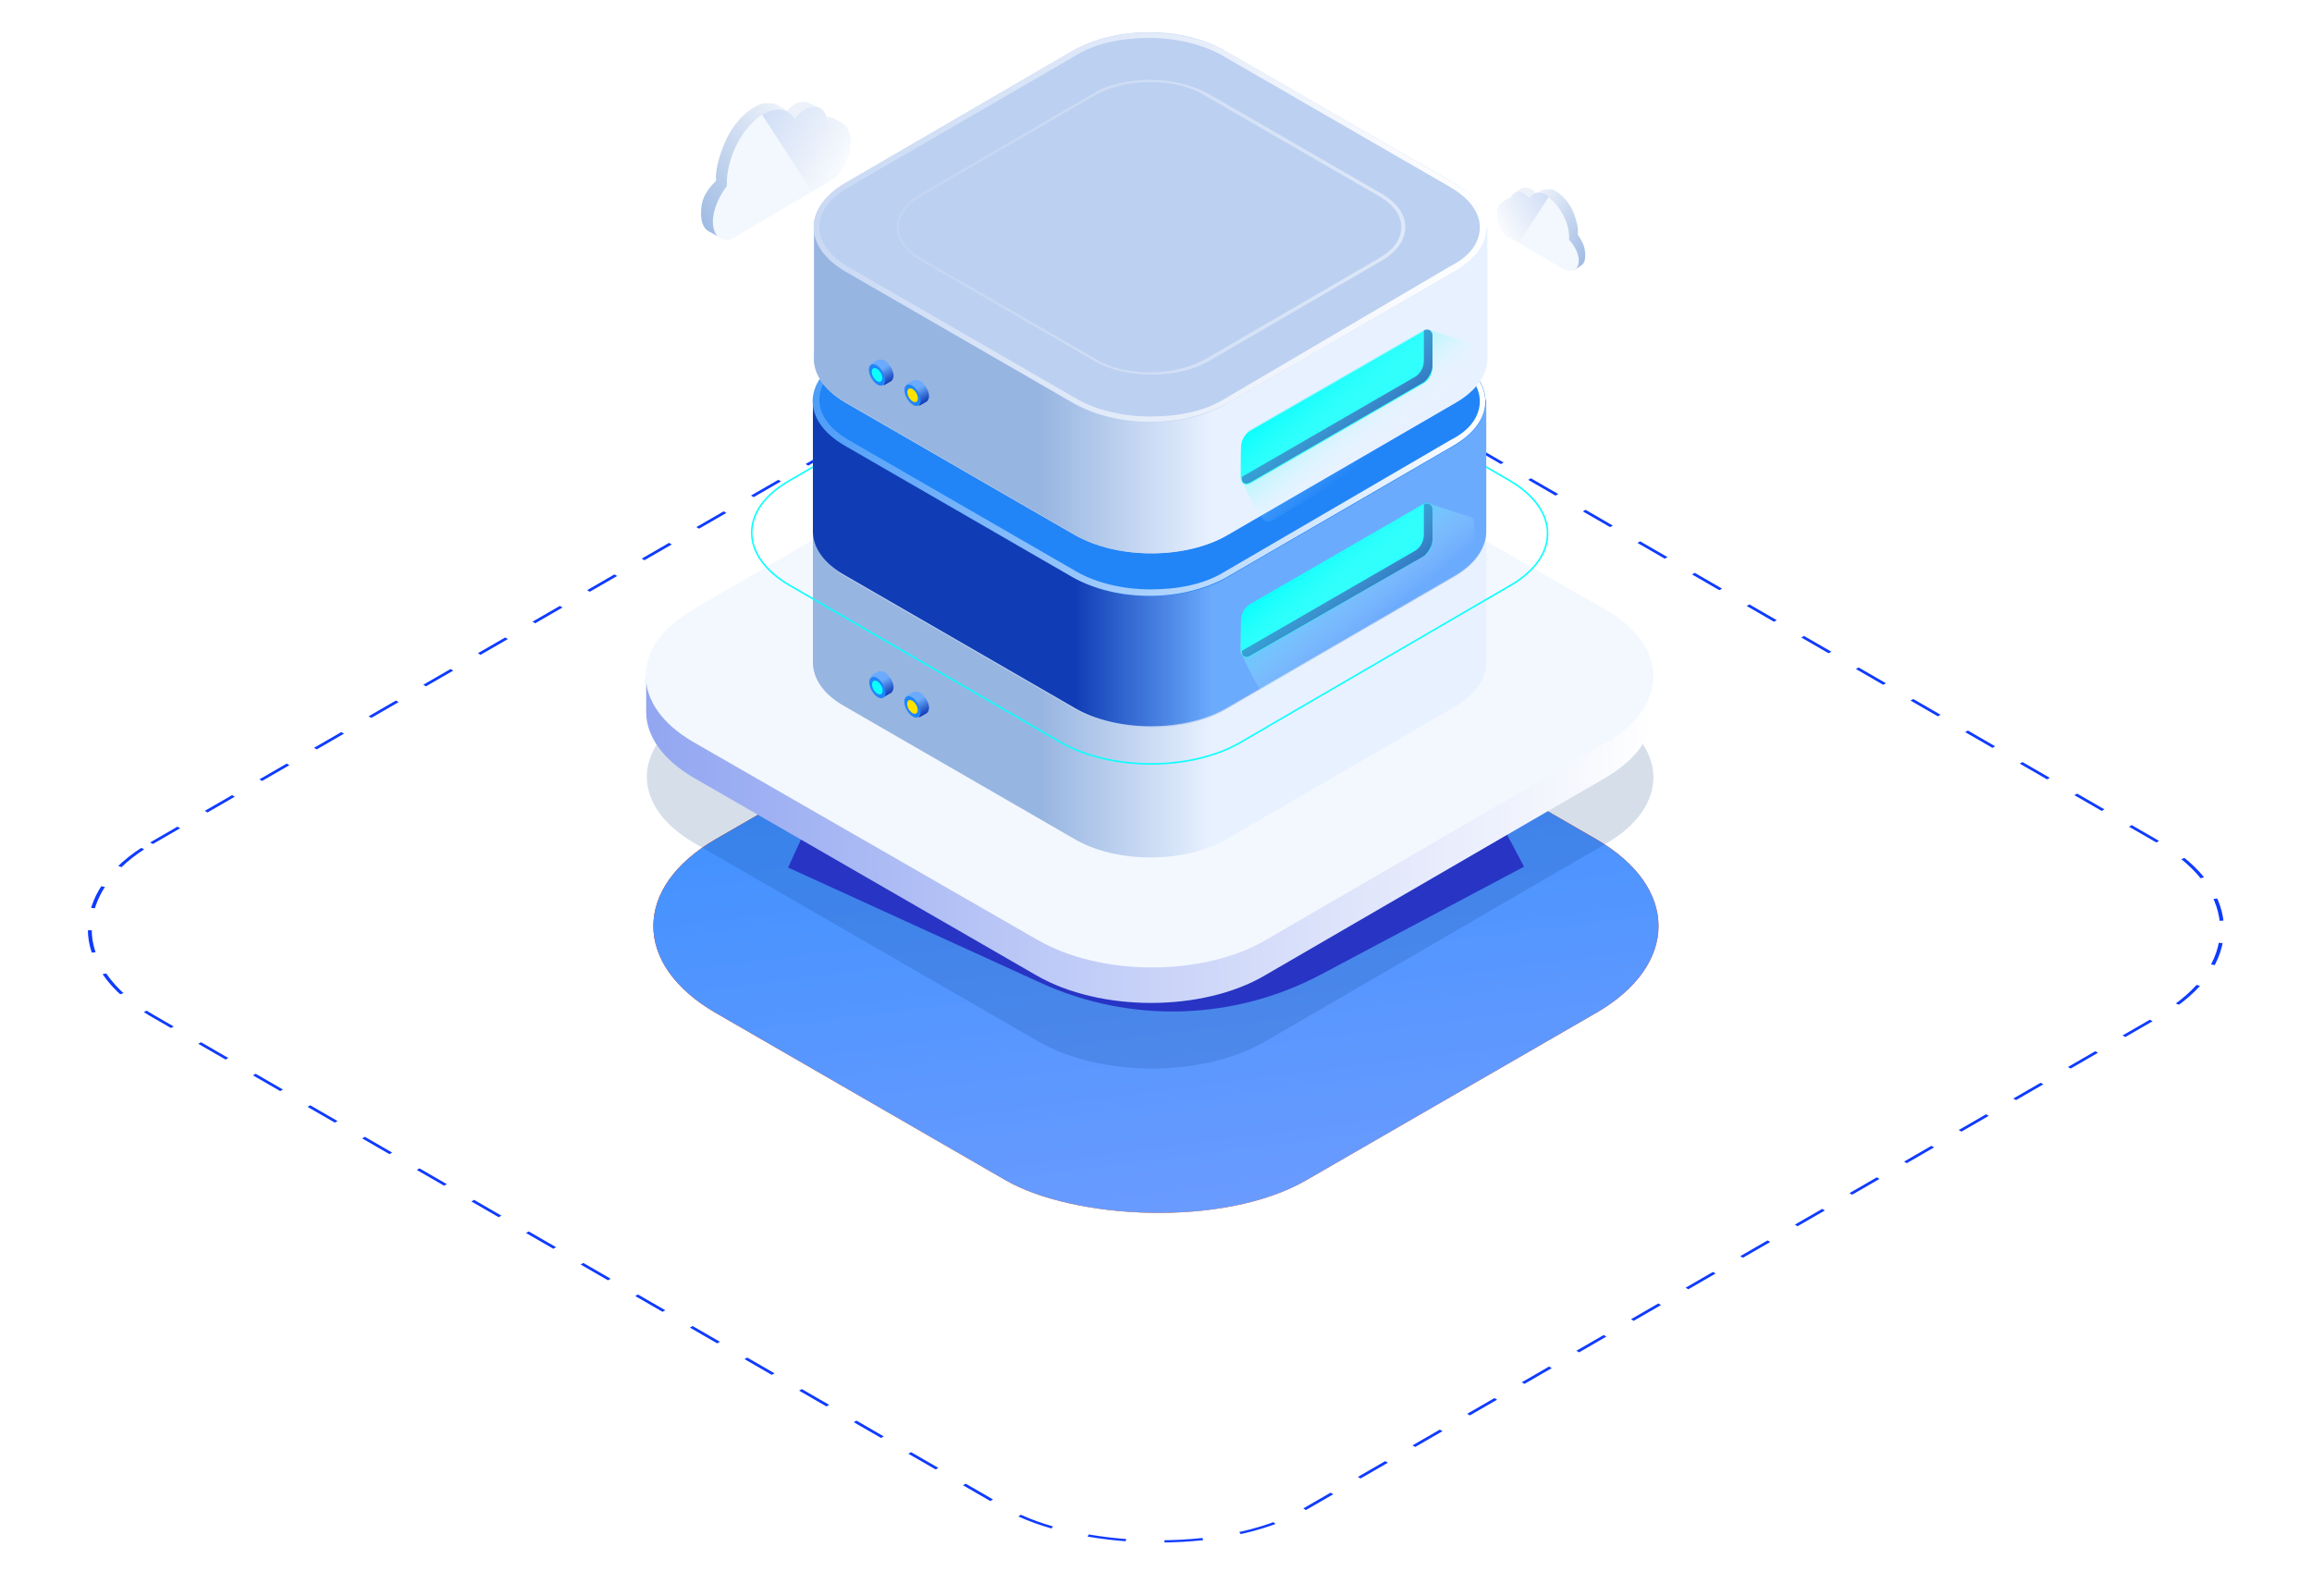 <?xml version="1.0" encoding="UTF-8"?> <svg xmlns="http://www.w3.org/2000/svg" width="956" height="660" viewBox="0 0 956 660" fill="none"> <rect x="1.13" width="550.722" height="550.722" rx="71.132" transform="matrix(0.866 -0.5 0.866 0.5 0.064 384.839)" stroke="#0F3BFE" stroke-width="1.304" stroke-dasharray="13.04 13.04"></rect> <g filter="url(#filter0_i_68_10962)"> <rect width="282.009" height="282.009" rx="71.784" transform="matrix(0.866 -0.5 0.866 0.5 233.755 384.274)" fill="url(#paint0_linear_68_10962)"></rect> <rect width="282.009" height="282.009" rx="71.784" transform="matrix(0.866 -0.5 0.866 0.5 233.755 384.274)" fill="url(#paint1_linear_68_10962)"></rect> <rect width="282.009" height="282.009" rx="71.784" transform="matrix(0.866 -0.5 0.866 0.5 233.755 384.274)" fill="url(#paint2_linear_68_10962)"></rect> </g> <g filter="url(#filter1_f_68_10962)"> <path d="M623.755 346.313L539.826 390.888C507.584 408.012 469.209 409.161 436 393.996L331.581 346.313" stroke="#2F35D2" stroke-width="27.391"></path> </g> <g opacity="0.4"> <path d="M663.936 294.001C690.178 309.124 690.178 333.587 664.38 348.71L523.385 430.55C497.587 445.672 455.333 445.672 429.091 430.55L287.205 348.71C260.963 333.587 260.963 309.124 286.76 294.001L427.756 212.161C453.554 197.039 495.808 197.039 522.05 212.161L663.936 294.001Z" fill="#00357C" fill-opacity="0.4"></path> </g> <path d="M683.506 279.768H267.189V294.446C267.189 304.231 273.861 314.017 286.76 321.578L428.645 403.418C454.888 418.54 497.142 418.54 522.939 403.418L663.936 321.578C676.834 314.017 683.506 304.231 683.506 294.446V279.768Z" fill="url(#paint3_linear_68_10962)"></path> <path d="M663.936 252.192C690.178 267.314 690.178 291.777 664.38 306.9L523.384 388.74C497.587 403.863 455.333 403.863 429.09 388.74L286.76 306.9C260.518 291.777 260.518 267.314 286.315 252.192L427.311 170.352C453.109 155.229 495.363 155.229 521.605 170.352L663.936 252.192Z" fill="#F3F8FE"></path> <path d="M614.12 219.723H336.131V273.986C336.131 280.658 340.579 287.33 349.474 292.222L444.213 346.93C461.559 357.16 490.026 357.16 507.372 346.93L601.666 292.222C610.117 287.33 614.565 280.658 614.565 273.986V219.723H614.12Z" fill="url(#paint4_linear_68_10962)"></path> <path d="M601.221 201.931C618.568 212.161 618.568 228.173 601.666 238.403L507.372 293.112C490.026 303.342 462.004 303.342 444.213 293.112L349.474 238.403C332.128 228.173 332.128 212.161 349.474 201.931L443.768 147.223C461.115 136.993 489.136 136.993 506.483 147.223L601.221 201.931Z" fill="#BCD0F1"></path> <path d="M624.35 198.818C644.81 210.827 645.255 229.953 624.795 241.962L513.154 306.9C492.694 318.909 459.336 318.909 438.431 306.9L326.346 241.962C305.886 229.953 305.441 210.827 326.346 198.818L437.986 133.88C458.446 121.87 491.805 121.87 512.71 133.88L624.35 198.818Z" stroke="#0CFFFC" stroke-width="0.652" stroke-miterlimit="10"></path> <path d="M614.12 165.459H336.131V219.723C336.131 226.394 340.579 233.066 349.474 237.959L444.213 292.667C461.559 302.897 490.026 302.897 507.372 292.667L601.666 237.959C610.117 233.066 614.565 226.394 614.565 219.723V165.459H614.12Z" fill="url(#paint5_linear_68_10962)"></path> <path d="M601.221 147.668C618.568 157.898 618.568 173.91 601.666 184.14L507.372 238.848C490.026 249.078 462.004 249.078 444.213 238.848L349.474 184.14C332.128 173.91 332.128 157.898 349.474 147.668L443.768 92.96C461.115 82.73 489.136 82.73 506.483 92.96L601.221 147.668Z" fill="#2185F8"></path> <path d="M474.903 85.398V87.622C486.467 87.622 497.142 90.291 505.148 94.739L599.887 149.447C607.448 153.895 611.896 159.677 611.896 165.904C611.896 172.131 607.893 177.913 599.887 181.916L506.038 236.624C498.032 241.517 487.357 243.741 475.793 243.741C464.228 243.741 453.554 241.072 445.548 236.624L350.809 181.916C343.247 177.468 338.8 171.686 338.8 165.459C338.8 159.232 342.803 153.45 350.809 149.002L445.103 94.294C453.109 89.401 463.783 87.177 475.348 87.177V85.398M474.903 85.398C463.339 85.398 452.219 88.067 443.324 92.96L349.03 147.668C331.683 157.898 331.683 173.91 349.03 184.14L443.768 238.848C452.664 243.741 463.783 246.41 475.348 246.41C486.912 246.41 498.032 243.741 506.928 238.848L601.221 184.14C618.568 173.91 618.568 157.898 600.777 147.668L506.038 92.96C497.587 87.622 486.467 85.398 474.903 85.398Z" fill="url(#paint6_linear_68_10962)"></path> <path d="M474.903 105.858C483.799 105.858 491.805 107.637 498.032 111.64L569.642 153.005C575.869 156.564 578.982 161.011 578.982 165.904C578.982 170.797 575.869 175.244 569.642 178.803L498.476 220.167C492.25 223.726 484.243 225.95 475.348 225.95C466.452 225.95 458.446 224.17 452.219 220.167L380.609 178.803C374.382 175.244 371.269 170.797 371.269 165.904C371.269 161.011 374.382 156.564 380.609 153.005L451.774 111.64C458.001 108.082 466.007 105.858 474.903 105.858ZM474.903 104.969C466.452 104.969 457.557 106.748 451.33 110.751L380.164 152.116C366.821 159.677 367.266 172.131 380.164 179.692L451.774 221.057C458.446 225.06 466.897 226.839 475.793 226.839C484.244 226.839 493.139 225.06 499.811 221.057L570.976 179.692C583.875 172.131 583.875 159.677 570.976 152.116L499.366 110.751C492.25 106.748 483.799 104.969 474.903 104.969Z" fill="url(#paint7_linear_68_10962)"></path> <path d="M516.713 249.968C514.489 251.302 513.154 253.971 513.154 256.64V269.093C513.154 271.317 514.933 272.652 517.157 271.317L588.767 229.953C590.991 228.618 592.326 225.95 592.326 223.281V210.827C592.326 208.603 590.546 207.269 588.323 208.603L516.713 249.968Z" fill="#0CFFFC"></path> <path d="M513.599 269.093L585.209 227.729C587.433 226.394 588.767 223.726 588.767 221.057V208.603C590.546 207.713 592.326 208.603 592.326 210.827V223.281C592.326 225.505 590.546 228.618 588.767 229.953L516.713 271.317C514.933 272.207 513.154 271.317 513.599 269.093C513.154 269.093 513.154 269.093 513.599 269.093Z" fill="#1964BA"></path> <path d="M365.486 288.219L368.6 286.44C369.045 285.995 369.489 285.106 369.489 284.216C369.489 281.992 367.71 279.323 365.931 277.989C365.042 277.544 364.152 277.544 363.262 277.544L360.149 279.323L365.486 288.219Z" fill="url(#paint8_linear_68_10962)"></path> <path d="M365.224 288.573C366.503 287.839 366.449 285.345 365.105 283.001C363.761 280.657 361.634 279.352 360.356 280.085C359.078 280.818 359.131 283.313 360.475 285.657C361.82 288 363.946 289.306 365.224 288.573Z" fill="#2185F8"></path> <path d="M364.339 287.03C365.191 286.541 365.189 284.935 364.333 283.444C363.478 281.952 362.093 281.139 361.241 281.628C360.389 282.117 360.391 283.723 361.247 285.214C362.102 286.706 363.487 287.518 364.339 287.03Z" fill="#0CFFFC"></path> <path d="M380.164 296.67L383.278 294.891C383.723 294.446 384.167 293.557 384.167 292.667C384.167 290.443 382.388 287.774 380.609 286.44C379.719 285.995 378.83 285.995 377.94 285.995L374.827 287.774L380.164 296.67Z" fill="url(#paint9_linear_68_10962)"></path> <path d="M379.717 296.581C380.995 295.848 380.942 293.353 379.598 291.009C378.253 288.666 376.127 287.36 374.849 288.093C373.57 288.826 373.624 291.321 374.968 293.665C376.312 296.009 378.438 297.314 379.717 296.581Z" fill="#2185F8"></path> <path d="M378.832 295.038C379.684 294.549 379.682 292.943 378.826 291.452C377.971 289.96 376.586 289.148 375.734 289.636C374.882 290.125 374.884 291.731 375.74 293.222C376.595 294.714 377.98 295.526 378.832 295.038Z" fill="#FFE200"></path> <path d="M513.154 256.64C513.154 254.416 514.933 251.302 516.713 249.968L588.323 208.603C589.212 208.158 590.102 208.158 590.546 208.158L608.338 213.94C609.227 214.385 609.672 215.275 609.672 216.609V232.177C609.672 234.845 607.893 238.404 605.224 239.738L526.053 287.33C524.274 288.219 522.495 287.33 522.05 286.44C518.492 281.992 513.599 270.873 513.599 270.873C513.599 270.873 512.709 270.428 512.709 268.649L513.154 256.64Z" fill="url(#paint10_linear_68_10962)"></path> <path d="M289.874 88.512C289.874 92.07 291.208 94.739 292.987 95.628L297.88 98.297C297.88 98.297 346.806 61.825 346.806 55.598C346.806 55.598 346.806 53.374 346.361 52.04C347.251 51.595 348.585 51.15 348.585 51.15C347.695 50.705 345.027 48.926 343.692 48.481C341.913 48.036 338.8 48.926 337.91 49.371C337.91 48.036 337.465 46.702 337.021 45.813L339.245 45.368L334.797 42.699C333.018 41.81 330.794 41.81 328.57 43.144C327.235 44.033 326.346 44.923 325.456 45.813C325.456 45.813 323.232 44.478 321.898 43.589C320.564 42.699 319.229 42.699 317.895 42.699C317.45 42.699 317.005 42.699 316.561 42.699C316.116 42.699 316.116 42.699 315.671 42.699C314.337 43.144 313.002 43.589 311.668 44.478C306.331 47.592 301.438 53.819 298.769 61.38C296.99 65.828 295.656 71.61 296.101 74.724C290.763 80.061 289.874 83.619 289.874 88.512Z" fill="url(#paint11_linear_68_10962)"></path> <path d="M294.766 91.625C294.766 97.852 298.769 100.966 303.662 98.297C303.662 98.297 304.107 98.297 304.107 97.852L342.803 75.168C342.803 75.168 343.248 75.168 343.248 74.724C348.14 72.055 351.698 64.493 351.698 58.267C351.698 52.04 347.695 48.926 342.803 51.595C342.803 51.595 342.803 51.595 342.358 51.595C341.913 44.923 337.91 42.254 332.573 45.368C331.238 46.257 329.904 47.592 328.57 48.926C325.901 44.923 321.008 44.033 315.671 47.147C307.22 52.04 300.104 65.383 300.548 76.947C297.435 80.95 294.766 86.733 294.766 91.625Z" fill="#F3F8FE"></path> <path d="M343.247 74.724C348.14 72.055 351.698 64.493 351.698 58.267C351.698 52.04 347.695 48.926 342.803 51.595C342.803 51.595 342.803 51.595 342.358 51.595C341.913 44.923 337.91 42.254 332.573 45.368C331.238 46.257 329.904 47.592 328.57 48.926C325.901 44.923 321.008 44.033 315.671 47.147L315.226 47.592L335.686 79.171L342.358 75.168C342.803 75.168 343.247 75.168 343.247 74.724Z" fill="url(#paint12_linear_68_10962)"></path> <path d="M655.485 105.858C655.485 108.082 654.595 109.417 653.706 109.861L651.037 111.641C651.037 111.641 622.126 90.291 622.126 86.288C622.126 86.288 622.126 84.954 622.571 84.064C622.126 84.064 621.237 83.619 621.237 83.619C621.681 83.174 623.461 82.285 623.905 81.84C624.795 81.395 627.019 81.84 627.464 82.285C627.464 81.395 627.464 80.951 627.908 80.061L626.574 79.616L629.243 77.837C630.132 77.392 631.466 77.392 633.246 78.282C634.135 78.727 634.58 79.171 635.025 80.061C635.025 80.061 636.359 79.171 637.249 78.727C638.138 78.282 639.028 78.282 639.917 78.282C640.362 78.282 640.362 78.282 640.807 78.282H641.252C642.141 78.282 643.031 78.727 643.476 79.171C646.589 80.951 649.703 84.954 651.037 88.957C651.926 91.625 652.816 94.739 652.371 96.963C655.04 100.966 655.485 102.745 655.485 105.858Z" fill="url(#paint13_linear_68_10962)"></path> <path d="M652.816 107.638C652.816 111.196 650.592 112.975 647.479 111.641C647.479 111.641 647.479 111.641 647.034 111.641L624.35 98.297C624.35 98.297 624.35 98.297 623.905 98.297C621.237 96.518 619.013 92.07 619.013 88.512C619.013 84.954 621.237 83.174 624.35 84.509C624.35 80.506 627.019 78.727 630.132 80.506C631.022 80.951 631.911 81.84 632.356 82.285C634.135 80.061 636.804 79.171 639.917 81.395C644.81 84.509 649.258 92.515 648.813 99.187C651.037 101.411 652.816 104.969 652.816 107.638Z" fill="#F3F8FE"></path> <path d="M623.905 97.852C621.237 96.073 619.013 91.625 619.013 88.067C619.013 84.509 621.237 82.73 624.35 84.064C624.35 80.061 627.019 78.282 630.132 80.061C631.022 80.506 631.911 81.395 632.356 81.84C634.135 79.616 636.804 78.727 639.917 80.951C639.917 80.951 639.917 80.951 640.362 81.395L628.353 100.076L623.905 97.852C624.35 97.852 624.35 97.852 623.905 97.852Z" fill="url(#paint14_linear_68_10962)"></path> <path d="M601.221 129.988C618.568 140.218 618.568 156.23 601.666 166.46L507.372 221.168C490.026 231.398 462.004 231.398 444.213 221.168L349.474 166.46C332.128 156.23 332.128 140.218 349.474 129.988L443.768 75.279C461.115 65.049 489.136 65.049 506.483 75.279L601.221 129.988Z" fill="#BCD0F1"></path> <path d="M614.565 93.96H336.576V148.224C336.576 154.896 341.024 161.567 349.919 166.46L444.658 221.168C462.004 231.398 490.47 231.398 507.817 221.168L602.111 166.46C610.562 161.567 615.01 154.896 615.01 148.224V93.96H614.565Z" fill="url(#paint15_linear_68_10962)"></path> <path d="M601.221 75.724C618.568 85.954 618.568 101.966 601.666 112.196L507.372 166.905C490.026 177.135 462.004 177.135 444.213 166.905L349.474 112.196C332.128 101.966 332.128 85.954 349.474 75.724L443.768 21.016C461.115 10.786 489.136 10.786 506.483 21.016L601.221 75.724Z" fill="#BCD0F1"></path> <path d="M474.903 13.455V15.679C486.468 15.679 497.142 18.347 505.148 22.795L599.887 77.504C607.448 81.951 611.896 87.733 611.896 93.96C611.896 100.187 607.893 105.97 599.887 109.973L506.038 165.126C498.032 170.018 487.357 172.242 475.793 172.242C464.228 172.242 453.554 169.573 445.548 165.126L350.809 110.417C343.247 105.97 338.8 100.187 338.8 93.96C338.8 87.733 342.803 81.951 350.809 77.504L445.103 22.795C453.109 17.903 463.784 15.679 475.348 15.679V13.455M474.903 13.455C463.339 13.455 452.219 16.123 443.324 21.016L349.474 75.724C332.128 85.954 332.128 101.967 349.474 112.197L444.213 166.905C453.109 171.797 464.228 174.466 475.793 174.466C487.357 174.466 498.477 171.797 507.372 166.905L601.666 112.197C619.013 101.967 619.013 85.954 601.221 75.724L506.483 21.016C498.032 16.123 486.468 13.455 474.903 13.455Z" fill="url(#paint16_linear_68_10962)"></path> <g opacity="0.5"> <path d="M475.348 33.915C484.244 33.915 492.25 35.694 498.477 39.697L570.087 81.062C576.314 84.62 579.427 89.068 579.427 93.96C579.427 98.853 576.314 103.301 570.087 106.859L498.921 148.224C492.694 151.782 484.688 154.006 475.793 154.006C466.897 154.006 458.891 152.227 452.664 148.224L381.054 106.859C374.827 103.301 371.714 98.853 371.714 93.96C371.714 89.068 374.827 84.62 381.054 81.062L452.219 39.697C458.446 36.139 466.452 33.915 475.348 33.915ZM475.348 33.025C466.897 33.025 458.001 34.804 451.774 38.807L380.609 80.172C367.266 87.733 367.711 100.187 380.609 107.749L452.219 149.113C458.891 153.116 467.342 154.896 476.237 154.896C484.688 154.896 493.584 153.116 500.256 149.113L571.421 107.749C584.32 100.187 584.32 87.733 571.421 80.172L499.811 38.807C492.25 34.804 483.799 33.025 475.348 33.025Z" fill="url(#paint17_linear_68_10962)"></path> </g> <path d="M516.713 178.469C514.489 179.803 513.154 182.472 513.154 185.141V197.595C513.154 199.819 514.934 201.153 517.158 199.819L588.767 158.454C590.991 157.12 592.326 154.451 592.326 151.782V139.328C592.326 137.104 590.547 135.77 588.323 137.104L516.713 178.469Z" fill="#0CFFFC"></path> <path d="M513.599 197.15L585.209 155.785C587.433 154.451 588.767 151.782 588.767 149.113V136.66C590.546 135.77 592.326 136.66 592.326 138.883V151.337C592.326 153.561 590.546 156.675 588.767 158.009L517.157 199.374C514.934 200.708 513.154 199.819 513.599 197.15C513.154 197.15 513.154 197.15 513.599 197.15Z" fill="#1964BA"></path> <path d="M365.487 159.343L368.6 157.564C369.045 157.12 369.49 156.23 369.49 155.34C369.49 153.116 367.711 150.448 365.931 149.113C365.042 148.669 364.152 148.669 363.263 148.669L360.149 150.448L365.487 159.343Z" fill="url(#paint18_linear_68_10962)"></path> <path d="M365.08 159.301C366.358 158.568 366.305 156.074 364.961 153.73C363.616 151.386 361.49 150.08 360.212 150.814C358.933 151.547 358.987 154.041 360.331 156.385C361.675 158.729 363.802 160.035 365.08 159.301Z" fill="#2185F8"></path> <path d="M364.195 157.758C365.047 157.269 365.045 155.664 364.189 154.172C363.334 152.681 361.949 151.868 361.097 152.357C360.245 152.846 360.247 154.451 361.103 155.943C361.958 157.434 363.343 158.247 364.195 157.758Z" fill="#0CFFFC"></path> <path d="M380.164 167.794L383.278 166.015C383.723 165.57 384.167 164.681 384.167 163.791C384.167 161.567 382.388 158.899 380.609 157.564C379.72 157.12 378.83 157.12 377.941 157.12L374.827 158.899L380.164 167.794Z" fill="url(#paint19_linear_68_10962)"></path> <path d="M379.795 167.695C381.073 166.962 381.02 164.468 379.675 162.124C378.331 159.78 376.205 158.474 374.926 159.208C373.648 159.941 373.701 162.435 375.046 164.779C376.39 167.123 378.516 168.429 379.795 167.695Z" fill="#2185F8"></path> <path d="M378.91 166.152C379.762 165.663 379.759 164.058 378.904 162.566C378.048 161.075 376.664 160.262 375.812 160.751C374.959 161.24 374.962 162.845 375.817 164.337C376.673 165.828 378.057 166.641 378.91 166.152Z" fill="#FFE200"></path> <path d="M513.154 184.696C513.154 182.472 514.934 179.359 516.713 178.024L588.323 136.66C589.212 136.215 590.102 136.215 590.547 136.215L608.338 141.997C609.228 142.442 609.672 143.331 609.672 144.666V160.233C609.672 162.902 607.893 166.46 605.224 167.794L526.053 215.386C524.274 216.276 522.495 215.386 522.05 214.496C518.492 210.049 513.599 198.929 513.599 198.929C513.599 198.929 512.71 198.484 512.71 196.705L513.154 184.696Z" fill="url(#paint20_linear_68_10962)"></path> <defs> <filter id="filter0_i_68_10962" x="270.172" y="264.295" width="415.621" height="239.959" filterUnits="userSpaceOnUse" color-interpolation-filters="sRGB"> <feFlood flood-opacity="0" result="BackgroundImageFix"></feFlood> <feBlend mode="normal" in="SourceGraphic" in2="BackgroundImageFix" result="shape"></feBlend> <feColorMatrix in="SourceAlpha" type="matrix" values="0 0 0 0 0 0 0 0 0 0 0 0 0 0 0 0 0 0 127 0" result="hardAlpha"></feColorMatrix> <feOffset dy="-1.304"></feOffset> <feComposite in2="hardAlpha" operator="arithmetic" k2="-1" k3="1"></feComposite> <feColorMatrix type="matrix" values="0 0 0 0 1 0 0 0 0 1 0 0 0 0 1 0 0 0 1 0"></feColorMatrix> <feBlend mode="normal" in2="shape" result="effect1_innerShadow_68_10962"></feBlend> </filter> <filter id="filter1_f_68_10962" x="291.979" y="299.942" width="372.113" height="152.27" filterUnits="userSpaceOnUse" color-interpolation-filters="sRGB"> <feFlood flood-opacity="0" result="BackgroundImageFix"></feFlood> <feBlend mode="normal" in="SourceGraphic" in2="BackgroundImageFix" result="shape"></feBlend> <feGaussianBlur stdDeviation="16.956" result="effect1_foregroundBlur_68_10962"></feGaussianBlur> </filter> <linearGradient id="paint0_linear_68_10962" x1="282.009" y1="-67.939" x2="8.81085e-06" y2="374.303" gradientUnits="userSpaceOnUse"> <stop stop-color="#E81C27"></stop> <stop offset="1" stop-color="#FFB259"></stop> </linearGradient> <linearGradient id="paint1_linear_68_10962" x1="282.009" y1="-67.939" x2="8.81085e-06" y2="374.303" gradientUnits="userSpaceOnUse"> <stop stop-color="#E81C27"></stop> <stop offset="1" stop-color="#FFB259"></stop> </linearGradient> <linearGradient id="paint2_linear_68_10962" x1="282.009" y1="-67.939" x2="8.81085e-06" y2="374.303" gradientUnits="userSpaceOnUse"> <stop stop-color="#298BFF"></stop> <stop offset="1" stop-color="#7A9FFF"></stop> </linearGradient> <linearGradient id="paint3_linear_68_10962" x1="267.132" y1="347.24" x2="683.614" y2="347.24" gradientUnits="userSpaceOnUse"> <stop stop-color="#92A6F1"></stop> <stop offset="1" stop-color="white"></stop> </linearGradient> <linearGradient id="paint4_linear_68_10962" x1="336.467" y1="287.362" x2="614.278" y2="287.362" gradientUnits="userSpaceOnUse"> <stop offset="0.338" stop-color="#97B5E1"></stop> <stop offset="0.593" stop-color="#E8F1FF"></stop> </linearGradient> <linearGradient id="paint5_linear_68_10962" x1="336.467" y1="232.977" x2="614.279" y2="232.977" gradientUnits="userSpaceOnUse"> <stop offset="0.389" stop-color="#103DB5"></stop> <stop offset="0.593" stop-color="#6BABFD"></stop> </linearGradient> <linearGradient id="paint6_linear_68_10962" x1="613.213" y1="178.203" x2="337.535" y2="153.178" gradientUnits="userSpaceOnUse"> <stop stop-color="white"></stop> <stop offset="1" stop-color="#4D9DF9"></stop> </linearGradient> <linearGradient id="paint7_linear_68_10962" x1="579.769" y1="175.167" x2="370.978" y2="156.214" gradientUnits="userSpaceOnUse"> <stop stop-color="white"></stop> <stop offset="1" stop-color="#4D9DF9"></stop> </linearGradient> <linearGradient id="paint8_linear_68_10962" x1="368.193" y1="286.747" x2="363.257" y2="278.196" gradientUnits="userSpaceOnUse"> <stop stop-color="#103DB5"></stop> <stop offset="0.643" stop-color="#6BABFD"></stop> </linearGradient> <linearGradient id="paint9_linear_68_10962" x1="382.782" y1="295.098" x2="377.845" y2="286.548" gradientUnits="userSpaceOnUse"> <stop stop-color="#103DB5"></stop> <stop offset="0.643" stop-color="#6BABFD"></stop> </linearGradient> <linearGradient id="paint10_linear_68_10962" x1="546.042" y1="226.631" x2="570.531" y2="256.772" gradientUnits="userSpaceOnUse"> <stop stop-color="#0CFFFC" stop-opacity="0.6"></stop> <stop offset="1" stop-color="white" stop-opacity="0"></stop> </linearGradient> <linearGradient id="paint11_linear_68_10962" x1="279.738" y1="90.4" x2="328.925" y2="52.724" gradientUnits="userSpaceOnUse"> <stop stop-color="#97B5E1"></stop> <stop offset="1" stop-color="#ECF1FA"></stop> </linearGradient> <linearGradient id="paint12_linear_68_10962" x1="354.549" y1="71.739" x2="308.239" y2="45.523" gradientUnits="userSpaceOnUse"> <stop stop-color="white"></stop> <stop offset="1" stop-color="#C9D9F4"></stop> </linearGradient> <linearGradient id="paint13_linear_68_10962" x1="661.657" y1="106.986" x2="632.575" y2="84.711" gradientUnits="userSpaceOnUse"> <stop stop-color="#97B5E1"></stop> <stop offset="1" stop-color="#ECF1FA"></stop> </linearGradient> <linearGradient id="paint14_linear_68_10962" x1="617.425" y1="95.953" x2="644.805" y2="80.453" gradientUnits="userSpaceOnUse"> <stop stop-color="white"></stop> <stop offset="1" stop-color="#C9D9F4"></stop> </linearGradient> <linearGradient id="paint15_linear_68_10962" x1="336.573" y1="161.272" x2="614.384" y2="161.272" gradientUnits="userSpaceOnUse"> <stop offset="0.338" stop-color="#97B5E1"></stop> <stop offset="0.593" stop-color="#E8F1FF"></stop> </linearGradient> <linearGradient id="paint16_linear_68_10962" x1="613.318" y1="106.498" x2="337.64" y2="81.474" gradientUnits="userSpaceOnUse"> <stop stop-color="white"></stop> <stop offset="1" stop-color="#C9D9F4"></stop> </linearGradient> <linearGradient id="paint17_linear_68_10962" x1="579.874" y1="103.462" x2="371.083" y2="84.509" gradientUnits="userSpaceOnUse"> <stop stop-color="white"></stop> <stop offset="1" stop-color="#C9D9F4"></stop> </linearGradient> <linearGradient id="paint18_linear_68_10962" x1="368.317" y1="157.734" x2="363.381" y2="149.183" gradientUnits="userSpaceOnUse"> <stop stop-color="#103DB5"></stop> <stop offset="0.643" stop-color="#6BABFD"></stop> </linearGradient> <linearGradient id="paint19_linear_68_10962" x1="382.906" y1="166.085" x2="377.969" y2="157.535" gradientUnits="userSpaceOnUse"> <stop stop-color="#103DB5"></stop> <stop offset="0.643" stop-color="#6BABFD"></stop> </linearGradient> <linearGradient id="paint20_linear_68_10962" x1="546.147" y1="154.926" x2="570.636" y2="185.067" gradientUnits="userSpaceOnUse"> <stop stop-color="#0CFFFC" stop-opacity="0.6"></stop> <stop offset="1" stop-color="white" stop-opacity="0"></stop> </linearGradient> </defs> </svg> 